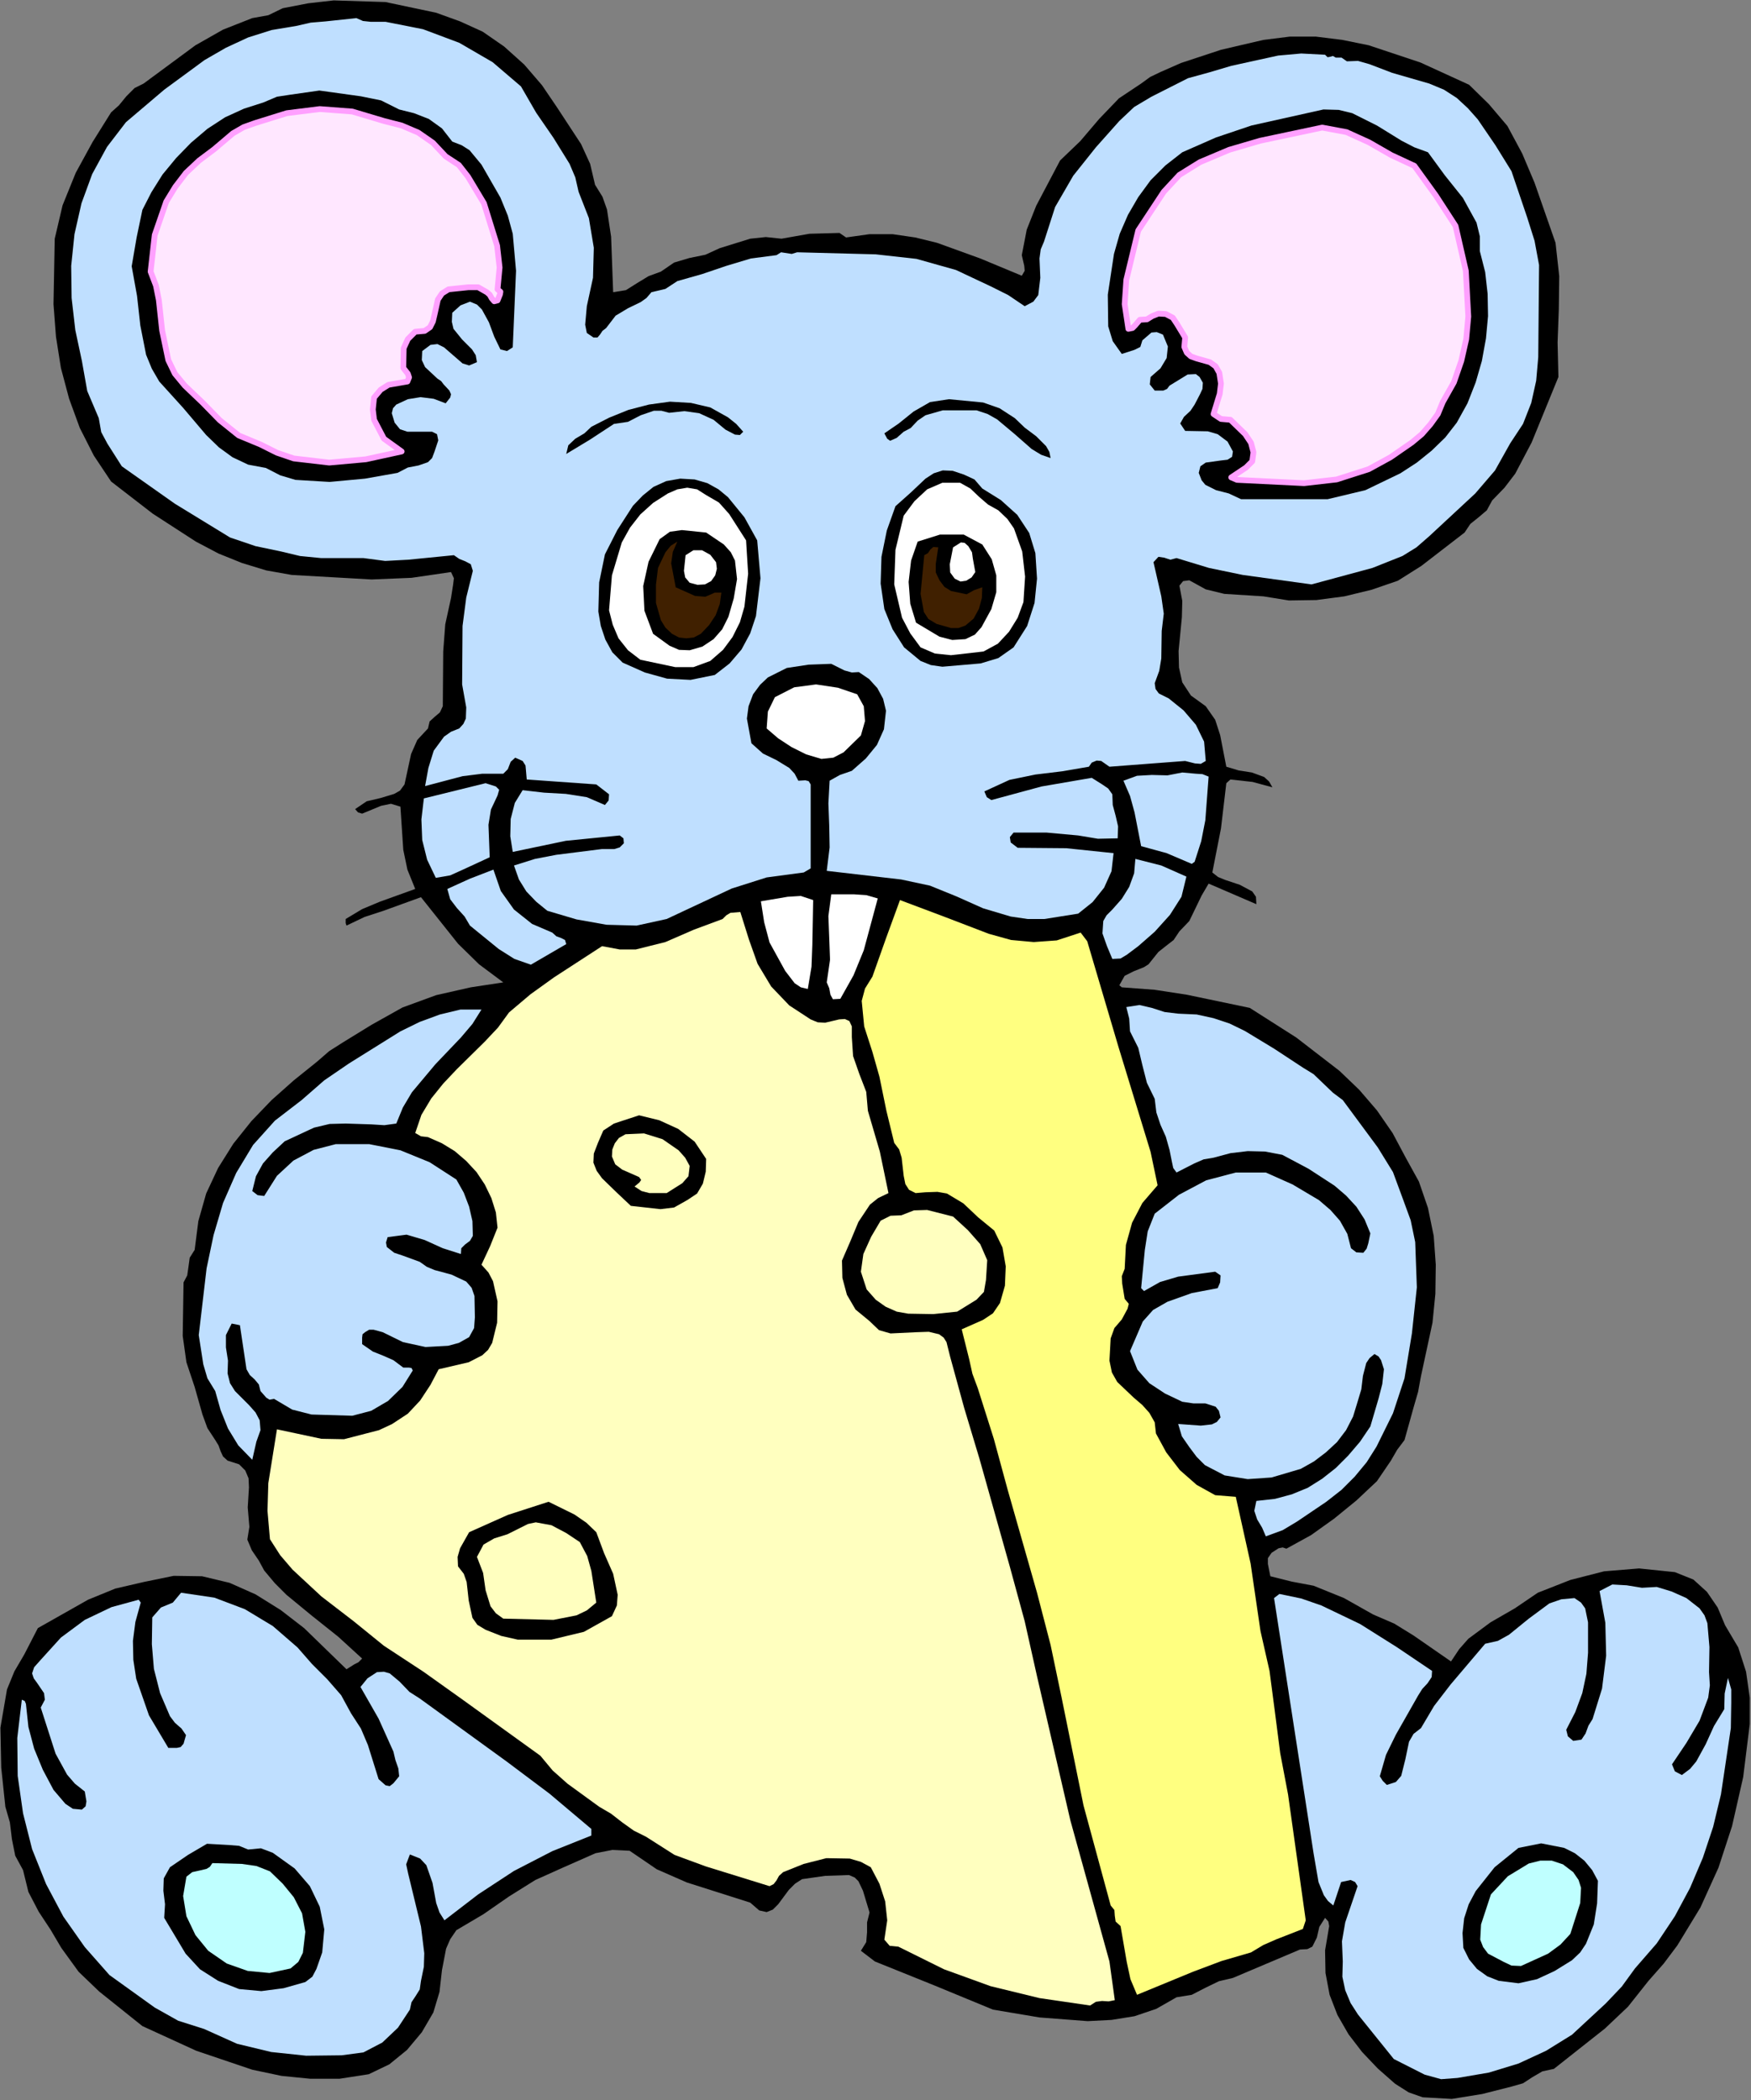 <?xml version="1.0" encoding="UTF-8" standalone="no"?>
<svg
   xmlns:dc="http://purl.org/dc/elements/1.1/"
   xmlns:cc="http://creativecommons.org/ns#"
   xmlns:rdf="http://www.w3.org/1999/02/22-rdf-syntax-ns#"
   xmlns:svg="http://www.w3.org/2000/svg"
   xmlns="http://www.w3.org/2000/svg"
   xmlns:sodipodi="http://sodipodi.sourceforge.net/DTD/sodipodi-0.dtd"
   xmlns:inkscape="http://www.inkscape.org/namespaces/inkscape"
   version="1.0"
   width="108.077mm"
   height="129.616mm"
   id="svg88"
   sodipodi:docname="ETONE020.WMF">
  <rect width="100%" height="100%" fill="#808080" stroke="none"/>
  <sodipodi:namedview
     pagecolor="#ffffff"
     bordercolor="#666666"
     borderopacity="1"
     objecttolerance="10"
     gridtolerance="10"
     guidetolerance="10"
     inkscape:pageopacity="0"
     inkscape:pageshadow="2"
     inkscape:window-width="640"
     inkscape:window-height="480"
     id="namedview90" />
  <defs
     id="defs6">
    <clipPath
       clipPathUnits="userSpaceOnUse"
       id="clipWmfPath1">
      <path
         d="M 0,0 L 408.384,0 L 408.384,489.792 L 0,489.792 z"
         id="path2" />
    </clipPath>
    <pattern
       id="WMFhbasepattern"
       patternUnits="userSpaceOnUse"
       width="6"
       height="6"
       x="0"
       y="0" />
  </defs>
  <path
     style="fill:#000000;fill-rule:evenodd;fill-opacity:1;stroke:none;"
     clip-path="url(#clipWmfPath1)"
     d="  M 112.608,7.392   L 117.6,10.848   L 122.304,15.072   L 126.432,19.872   L 129.888,24.96   L 135.552,33.6   L 137.664,38.208   L 138.816,43.104   L 140.544,45.888   L 141.6,48.864   L 142.56,55.2   L 143.04,68.16   L 146.016,67.68   L 148.608,66.048   L 151.296,64.416   L 154.176,63.36   L 157.248,61.248   L 160.8,60.192   L 164.544,59.424   L 167.904,57.888   L 175.008,55.68   L 178.656,55.296   L 182.304,55.68   L 188.832,54.528   L 195.84,54.336   L 197.376,55.392   L 202.848,54.624   L 208.224,54.624   L 213.504,55.392   L 218.592,56.64   L 228.672,60.288   L 238.368,64.32   L 239.04,63.168   L 238.944,62.016   L 238.368,59.52   L 239.52,53.568   L 241.728,48   L 247.296,37.44   L 252,32.928   L 256.416,27.744   L 261.024,22.944   L 266.208,19.488   L 268.32,17.952   L 270.72,16.8   L 275.52,14.688   L 284.832,11.616   L 294.72,9.312   L 300.864,8.544   L 307.008,8.544   L 313.152,9.312   L 319.296,10.56   L 331.392,14.592   L 342.72,19.776   L 347.328,24.288   L 351.648,29.376   L 355.104,35.808   L 357.984,42.624   L 362.88,56.64   L 363.744,64.416   L 363.648,72.096   L 363.36,79.872   L 363.552,87.936   L 357.312,103.2   L 353.472,110.496   L 350.976,113.76   L 348.096,116.736   L 346.848,119.04   L 344.928,120.672   L 343.008,122.208   L 341.664,124.224   L 331.584,132   L 326.112,135.456   L 319.968,137.568   L 313.632,139.104   L 307.104,139.968   L 300.672,140.064   L 294.72,139.104   L 285.6,138.528   L 281.28,137.472   L 277.44,135.36   L 276,135.552   L 275.136,136.608   L 275.808,140.16   L 275.712,144   L 274.944,151.872   L 275.04,155.712   L 275.808,159.168   L 277.824,162.24   L 281.28,164.736   L 283.488,167.904   L 284.64,171.456   L 286.08,178.848   L 288.96,179.712   L 292.032,180.192   L 294.912,181.248   L 296.064,182.304   L 296.832,183.648   L 292.224,182.4   L 287.04,181.824   L 286.08,182.688   L 284.832,193.248   L 282.816,203.52   L 284.16,204.576   L 285.792,205.248   L 289.248,206.4   L 292.128,207.936   L 292.992,209.184   L 293.088,210.912   L 281.952,206.112   L 280.32,208.896   L 278.88,211.872   L 277.44,214.848   L 275.136,217.248   L 273.792,219.264   L 272.064,220.608   L 270.24,222.048   L 268.704,223.968   L 267.936,224.928   L 266.88,225.6   L 264.48,226.56   L 262.368,227.616   L 261.12,229.824   L 261.696,230.304   L 269.376,230.88   L 276.864,232.032   L 291.552,235.104   L 302.4,242.016   L 312.48,249.792   L 317.088,254.208   L 321.216,259.008   L 324.864,264.288   L 327.936,270.048   L 331.008,275.616   L 333.12,281.76   L 334.464,288.288   L 334.944,295.008   L 334.848,301.824   L 334.176,308.544   L 331.488,321.024   L 330.816,324.672   L 329.76,328.32   L 327.648,335.904   L 325.92,338.208   L 324.48,340.704   L 321.216,345.504   L 316.416,350.016   L 311.232,354.24   L 305.856,358.08   L 300.096,361.248   L 299.232,360.96   L 298.272,361.152   L 296.64,362.208   L 295.776,363.456   L 295.776,364.8   L 296.352,367.68   L 301.344,368.928   L 306.432,369.888   L 313.536,372.768   L 320.352,376.608   L 325.248,378.72   L 329.76,381.504   L 338.496,387.552   L 340.416,384.672   L 342.528,382.272   L 347.712,378.432   L 353.376,375.168   L 358.752,371.52   L 366.336,368.544   L 374.208,366.528   L 382.368,365.856   L 390.72,366.72   L 395.04,368.448   L 398.208,371.328   L 400.704,374.976   L 402.432,379.104   L 405.504,384.288   L 407.328,389.952   L 408.192,396   L 408.192,402.144   L 406.656,414.528   L 404.064,425.952   L 400.896,435.648   L 396.672,444.96   L 391.296,453.792   L 388.128,458.016   L 384.576,462.048   L 379.776,468.096   L 374.4,473.184   L 362.496,482.592   L 359.808,483.168   L 357.504,484.512   L 355.296,485.952   L 352.608,486.72   L 345.792,488.448   L 338.688,489.6   L 331.872,489.216   L 328.608,488.064   L 325.44,486.048   L 321.408,482.496   L 317.76,478.656   L 314.592,474.528   L 312,470.016   L 310.176,465.312   L 309.216,460.224   L 309.12,454.944   L 310.08,449.28   L 309.888,448.224   L 309.12,447.36   L 307.776,449.472   L 307.2,451.968   L 306.144,454.08   L 304.992,454.656   L 303.264,454.752   L 287.616,461.376   L 284.352,462.144   L 281.184,463.68   L 278.016,465.312   L 274.464,465.888   L 269.76,468.576   L 264.672,470.304   L 259.296,471.168   L 253.728,471.456   L 242.496,470.592   L 231.648,468.768   L 217.92,463.104   L 204.096,457.536   L 200.832,455.04   L 202.08,453.024   L 202.272,450.72   L 202.272,448.416   L 202.848,446.112   L 201.312,441.024   L 200.256,438.816   L 199.392,437.952   L 198.048,437.376   L 192.48,437.568   L 187.104,438.336   L 185.472,439.392   L 184.032,440.832   L 181.536,444.192   L 180.288,445.44   L 178.848,446.016   L 177.12,445.632   L 175.008,443.808   L 160.224,439.104   L 153.216,436.032   L 146.88,431.712   L 142.848,431.52   L 138.912,432.288   L 131.52,435.552   L 124.896,438.528   L 118.752,442.368   L 112.8,446.496   L 106.464,450.24   L 105.024,452.352   L 104.064,454.56   L 103.104,459.552   L 102.528,464.64   L 101.088,469.44   L 98.4,474.048   L 94.944,478.176   L 90.816,481.536   L 86.016,483.84   L 79.2,484.896   L 72.384,484.896   L 65.664,484.224   L 58.848,482.784   L 45.792,478.368   L 33.216,472.608   L 23.136,464.544   L 18.336,459.936   L 14.304,454.368   L 11.808,450.144   L 9.024,445.92   L 6.624,441.312   L 5.376,436.224   L 3.552,432.864   L 2.784,429.024   L 2.304,425.088   L 1.248,421.44   L 0.288,412.32   L 0.096,403.008   L 1.632,394.08   L 3.36,389.856   L 5.664,385.92   L 8.832,379.776   L 20.544,373.152   L 26.88,370.56   L 33.504,369.024   L 40.512,367.584   L 47.136,367.68   L 53.568,369.216   L 59.616,371.904   L 65.472,375.552   L 70.944,379.776   L 80.832,389.376   L 82.656,388.224   L 83.616,387.744   L 84.48,386.88   L 78.912,381.792   L 72.768,376.896   L 66.816,372   L 64.128,369.312   L 61.632,366.336   L 60.384,364.032   L 58.752,361.632   L 57.696,359.136   L 58.176,356.16   L 57.792,351.648   L 58.08,346.944   L 57.984,344.832   L 57.216,343.008   L 55.776,341.568   L 53.088,340.704   L 52.032,339.744   L 51.456,338.496   L 50.976,337.152   L 50.208,335.904   L 48.384,333.12   L 47.232,329.952   L 45.408,323.52   L 43.488,317.76   L 42.624,311.616   L 42.816,299.136   L 43.68,297.504   L 43.968,295.488   L 44.256,293.376   L 45.408,291.552   L 46.272,284.832   L 48.096,278.4   L 50.88,272.448   L 54.432,266.784   L 58.656,261.504   L 63.36,256.608   L 68.544,252   L 73.92,247.68   L 76.8,245.184   L 79.968,243.168   L 86.688,239.04   L 93.888,235.008   L 101.76,232.128   L 109.824,230.304   L 117.408,229.152   L 111.744,224.928   L 106.848,220.128   L 98.208,209.28   L 89.472,212.448   L 85.056,213.888   L 80.832,215.904   L 80.64,215.328   L 80.64,214.368   L 84.48,212.064   L 88.608,210.336   L 96.864,207.36   L 95.04,202.848   L 94.08,198.24   L 93.408,188.16   L 91.2,187.488   L 88.896,187.968   L 84.48,189.792   L 83.52,189.504   L 82.848,188.736   L 85.536,186.912   L 88.8,186.144   L 91.968,185.184   L 93.312,184.416   L 94.368,182.976   L 95.904,175.872   L 97.344,172.608   L 99.84,169.92   L 100.224,168.288   L 101.376,167.232   L 102.624,166.176   L 103.296,164.736   L 103.392,151.968   L 103.872,145.632   L 105.216,139.488   L 105.696,136.416   L 105.888,134.88   L 105.216,133.44   L 96,134.784   L 86.688,135.168   L 68.064,134.112   L 62.112,133.056   L 56.448,131.328   L 50.976,129.12   L 45.696,126.336   L 35.616,119.808   L 25.92,112.32   L 21.888,106.272   L 18.624,99.84   L 16.128,93.024   L 14.208,85.824   L 13.056,78.528   L 12.48,70.944   L 12.768,55.68   L 14.592,47.904   L 17.664,40.32   L 21.6,33.12   L 25.92,26.208   L 27.744,24.576   L 29.472,22.464   L 31.392,20.544   L 33.504,19.488   L 45.6,10.56   L 52.032,6.912   L 58.848,4.224   L 62.592,3.552   L 65.952,1.92   L 71.904,0.768   L 77.856,0.096   L 89.952,0.48   L 101.76,2.976   L 107.328,4.992   L 112.608,7.392  z "
     id="path8" />
  <path
     style="fill:#bfdfff;fill-rule:evenodd;fill-opacity:1;stroke:none;"
     clip-path="url(#clipWmfPath1)"
     d="  M 89.952,5.088   L 98.688,6.816   L 107.136,9.984   L 114.912,14.496   L 121.536,20.16   L 125.088,26.304   L 129.12,32.16   L 132.864,38.208   L 134.208,41.376   L 134.976,44.736   L 137.376,50.88   L 138.528,57.792   L 138.336,64.8   L 136.896,71.424   L 136.512,75.744   L 136.896,77.664   L 138.432,78.72   L 139.392,78.72   L 139.968,78.048   L 140.544,77.184   L 141.408,76.512   L 143.616,73.632   L 146.496,71.904   L 149.472,70.464   L 150.816,69.504   L 151.968,68.16   L 155.232,67.392   L 158.016,65.568   L 163.776,63.936   L 169.44,62.016   L 175.2,60.288   L 181.152,59.52   L 182.208,58.848   L 183.456,59.04   L 184.704,59.232   L 185.952,58.848   L 204.288,59.328   L 213.792,60.384   L 223.008,62.976   L 231.168,66.816   L 235.2,68.832   L 239.04,71.424   L 241.056,70.368   L 242.208,68.832   L 242.688,64.8   L 242.496,60.288   L 242.784,58.176   L 243.552,56.352   L 246.144,48.288   L 250.368,40.992   L 255.648,34.368   L 261.12,28.224   L 264.576,24.96   L 268.608,22.56   L 277.152,18.24   L 282.048,16.896   L 287.232,15.36   L 298.176,12.96   L 303.552,12.48   L 309.12,12.768   L 309.696,13.344   L 310.272,13.248   L 310.944,13.056   L 311.616,13.44   L 312.96,13.44   L 314.208,14.304   L 316.8,14.208   L 319.488,14.976   L 324.768,16.992   L 333.408,19.488   L 336.864,20.928   L 339.84,22.848   L 342.432,25.248   L 344.736,27.84   L 348.864,33.888   L 352.608,39.936   L 356.256,50.688   L 357.984,56.16   L 359.04,61.824   L 358.848,83.328   L 358.368,88.8   L 357.216,93.984   L 355.296,98.88   L 352.32,103.392   L 348.768,109.728   L 344.16,115.104   L 333.408,125.088   L 330.432,127.68   L 327.168,129.696   L 320.16,132.48   L 305.952,136.32   L 289.92,134.112   L 282.048,132.48   L 274.464,130.176   L 273.024,130.56   L 271.584,130.08   L 270.24,129.888   L 269.088,131.136   L 270.912,139.104   L 271.488,143.136   L 271.008,147.168   L 270.912,153.6   L 270.432,156.48   L 269.376,159.36   L 269.568,160.704   L 270.336,161.76   L 272.64,162.912   L 276.096,165.696   L 278.976,169.056   L 280.896,172.992   L 281.28,177.504   L 280.128,178.176   L 278.784,178.08   L 276.48,177.504   L 258.816,178.848   L 256.896,177.504   L 255.84,177.408   L 254.688,177.888   L 254.016,178.848   L 247.872,179.904   L 241.536,180.672   L 235.488,181.92   L 229.632,184.608   L 230.208,185.952   L 231.264,186.624   L 242.976,183.456   L 254.688,181.44   L 257.28,183.072   L 258.528,183.936   L 259.488,185.28   L 259.584,187.776   L 260.256,190.272   L 260.832,192.768   L 260.736,195.552   L 256.128,195.648   L 251.52,194.88   L 244.128,194.208   L 236.448,194.208   L 235.584,195.264   L 235.776,196.512   L 237.408,197.76   L 248.736,197.856   L 259.776,199.008   L 259.296,203.232   L 257.568,207.072   L 254.88,210.432   L 251.52,213.12   L 243.648,214.368   L 239.712,214.368   L 235.776,213.792   L 229.344,211.872   L 223.104,209.088   L 216.96,206.592   L 210.24,205.152   L 192.864,203.136   L 193.536,197.664   L 193.44,192.48   L 193.248,187.392   L 193.536,182.112   L 195.936,180.768   L 198.72,179.808   L 201.984,176.928   L 204.576,173.76   L 206.208,170.112   L 206.688,165.792   L 206.016,163.008   L 204.672,160.512   L 202.752,158.4   L 200.352,156.768   L 198.72,156.864   L 196.992,156.384   L 193.92,154.848   L 188.64,155.04   L 183.552,155.808   L 179.136,158.016   L 177.312,159.744   L 175.68,161.952   L 174.624,164.736   L 174.24,167.616   L 175.296,173.376   L 177.984,175.776   L 181.152,177.312   L 184.128,179.136   L 185.376,180.48   L 186.24,182.112   L 187.872,182.016   L 188.64,182.208   L 189.12,182.976   L 189.12,202.56   L 187.488,203.52   L 178.848,204.672   L 170.688,207.264   L 155.52,214.368   L 148.512,215.904   L 141.504,215.712   L 134.496,214.464   L 127.68,212.448   L 125.088,210.336   L 122.784,207.936   L 121.056,205.152   L 119.904,201.888   L 124.8,200.352   L 129.792,199.392   L 140.448,198.048   L 143.328,198.048   L 144.576,197.664   L 145.536,196.704   L 145.44,195.552   L 144.576,194.88   L 132,196.128   L 119.616,198.72   L 119.04,195.072   L 119.136,191.04   L 120.096,187.296   L 121.92,184.32   L 126.912,184.896   L 132,185.184   L 136.896,185.952   L 141.12,187.776   L 141.984,186.72   L 142.08,185.28   L 139.104,182.976   L 122.88,181.824   L 122.688,179.616   L 122.592,178.56   L 121.92,177.504   L 120.192,176.736   L 119.136,177.696   L 118.464,179.424   L 117.408,180.48   L 112.512,180.48   L 107.904,181.056   L 99.168,183.36   L 99.936,179.136   L 101.184,175.104   L 103.584,171.84   L 105.216,170.688   L 107.136,169.92   L 108.096,168.864   L 108.672,167.616   L 108.768,165.024   L 107.808,159.648   L 107.904,146.016   L 108.768,139.392   L 110.304,133.152   L 109.824,131.616   L 108.576,130.944   L 107.136,130.368   L 105.888,129.504   L 95.232,130.56   L 89.856,130.848   L 84.768,130.176   L 74.88,130.176   L 69.984,129.696   L 65.568,128.64   L 59.616,127.392   L 53.664,125.376   L 40.8,117.504   L 28.416,108.768   L 25.056,103.488   L 23.616,100.8   L 23.04,97.536   L 20.352,91.2   L 19.104,84.192   L 17.568,76.992   L 16.704,69.504   L 16.608,62.016   L 17.376,54.624   L 19.008,47.424   L 21.504,40.608   L 24.96,34.272   L 29.376,28.512   L 38.304,20.928   L 47.712,14.016   L 52.704,11.136   L 57.888,8.736   L 63.36,7.008   L 69.12,6.048   L 72.48,5.28   L 75.936,4.992   L 83.136,4.224   L 84.672,4.896   L 86.496,5.088   L 89.952,5.088  z "
     id="path10" />
  <path
     style="fill:#000000;fill-rule:evenodd;fill-opacity:1;stroke:none;"
     clip-path="url(#clipWmfPath1)"
     d="  M 93.12,25.536   L 96.576,26.4   L 100.032,27.744   L 103.104,29.952   L 105.504,33.024   L 107.712,33.888   L 109.536,35.04   L 112.32,38.4   L 116.736,46.08   L 118.464,50.304   L 119.616,54.528   L 120.384,63.168   L 119.616,81.024   L 118.272,81.888   L 116.736,81.504   L 115.296,78.528   L 114.048,75.168   L 112.416,72.192   L 111.264,71.04   L 109.632,70.368   L 107.424,71.232   L 105.504,72.96   L 105.408,75.072   L 105.792,76.704   L 107.808,79.2   L 110.112,81.504   L 110.976,82.848   L 111.264,84.48   L 109.44,85.248   L 107.904,84.768   L 105.024,82.272   L 103.584,81.024   L 102.048,80.256   L 100.416,80.448   L 98.496,81.888   L 98.4,84   L 99.168,85.632   L 102.048,88.32   L 102.912,88.896   L 103.488,89.664   L 104.832,91.104   L 105.216,91.968   L 105.024,92.736   L 103.968,94.08   L 101.184,93.024   L 98.112,92.64   L 95.136,93.12   L 92.448,94.368   L 91.68,95.232   L 91.392,96.384   L 92.064,98.592   L 93.312,100.128   L 95.04,100.704   L 99.072,100.704   L 100.8,100.704   L 101.952,101.28   L 102.24,102.72   L 101.376,105.312   L 100.8,106.848   L 99.84,107.808   L 97.632,108.576   L 95.136,109.056   L 92.736,110.304   L 85.152,111.648   L 76.896,112.416   L 68.928,111.936   L 65.376,110.88   L 62.016,109.152   L 57.888,108.384   L 54.24,106.656   L 51.072,104.352   L 48.096,101.472   L 42.72,95.136   L 37.152,88.992   L 35.424,86.016   L 34.08,82.752   L 32.736,75.936   L 31.968,69.024   L 30.72,62.112   L 31.872,55.392   L 33.216,48.96   L 35.328,44.832   L 37.92,40.704   L 41.088,36.864   L 44.544,33.312   L 48.384,30.048   L 52.512,27.36   L 56.928,25.344   L 61.44,23.904   L 64.608,22.56   L 67.776,22.08   L 74.496,21.12   L 84.192,22.464   L 88.896,23.424   L 93.12,25.536  z "
     id="path12" />
  <path
     style="fill:#ffe7ff;fill-rule:evenodd;fill-opacity:1;stroke:#ffa0ff;stroke-width:1.344px;stroke-linecap:round;stroke-linejoin:round;stroke-miterlimit:4;stroke-dasharray:none;stroke-opacity:1;"
     clip-path="url(#clipWmfPath1)"
     d="  M 103.968,36.48   L 107.04,38.496   L 109.152,41.184   L 112.896,47.424   L 115.968,57.312   L 116.544,62.4   L 116.064,67.488   L 116.736,68.064   L 116.64,68.64   L 116.064,70.08   L 115.296,70.272   L 114.72,69.6   L 114.24,68.736   L 113.568,68.16   L 111.552,67.008   L 109.248,67.008   L 104.64,67.488   L 103.104,68.448   L 102.144,69.888   L 101.376,73.344   L 100.992,74.976   L 100.32,76.32   L 99.072,77.184   L 96.864,77.376   L 95.136,79.104   L 94.176,81.216   L 94.08,85.824   L 95.136,87.168   L 95.424,88.032   L 95.04,88.992   L 90.624,89.76   L 88.8,90.912   L 87.264,92.736   L 86.976,95.52   L 87.264,97.92   L 89.568,102.336   L 93.696,105.312   L 85.344,107.136   L 76.8,107.904   L 68.544,106.944   L 64.608,105.6   L 60.768,103.68   L 55.68,101.568   L 51.264,98.016   L 47.232,93.888   L 43.104,89.952   L 40.8,87.168   L 39.264,84   L 37.824,77.088   L 37.056,69.984   L 36.384,66.624   L 35.136,63.36   L 36.096,54.816   L 38.784,47.04   L 40.896,43.584   L 43.392,40.32   L 46.464,37.44   L 49.92,34.848   L 54.336,31.104   L 56.832,29.664   L 59.52,28.704   L 66.912,26.4   L 74.592,25.44   L 82.176,26.016   L 89.568,28.224   L 93.696,29.28   L 97.536,30.912   L 100.992,33.312   L 103.968,36.48  z "
     id="path14" />
  <path
     style="fill:#000000;fill-rule:evenodd;fill-opacity:1;stroke:none;"
     clip-path="url(#clipWmfPath1)"
     d="  M 333.12,35.52   L 337.056,40.896   L 341.28,46.176   L 344.448,51.936   L 345.216,55.104   L 345.216,58.56   L 346.464,63.456   L 347.04,68.544   L 347.136,73.728   L 346.656,78.912   L 345.696,84.192   L 344.256,89.184   L 342.336,94.08   L 339.84,98.592   L 337.152,102.048   L 333.984,105.12   L 330.528,107.904   L 326.688,110.4   L 318.528,114.336   L 309.696,116.448   L 289.536,116.448   L 286.656,115.104   L 283.68,114.336   L 281.184,113.088   L 280.32,112.032   L 279.648,110.304   L 280.032,108.768   L 281.28,107.904   L 284.736,107.424   L 286.368,107.232   L 287.424,106.56   L 287.616,105.312   L 286.368,103.008   L 284.064,101.28   L 281.76,100.608   L 276.48,100.512   L 275.328,98.784   L 276.192,97.248   L 277.728,95.808   L 278.688,94.368   L 279.936,91.968   L 280.512,90.72   L 280.608,89.28   L 279.84,87.936   L 278.976,87.264   L 277.056,87.36   L 272.832,89.952   L 272.256,90.72   L 271.392,91.104   L 269.376,91.104   L 268.224,89.664   L 268.416,87.936   L 270.72,85.92   L 272.16,83.52   L 272.448,80.832   L 271.296,78.048   L 269.856,77.472   L 268.608,77.568   L 266.496,79.392   L 266.016,80.928   L 264.672,81.6   L 261.696,82.56   L 259.584,79.584   L 258.528,76.128   L 258.432,68.736   L 259.872,59.232   L 261.216,54.528   L 263.136,50.112   L 265.536,45.984   L 268.416,42.048   L 271.872,38.592   L 275.808,35.52   L 283.68,32.064   L 291.936,29.28   L 308.736,25.536   L 312.288,25.632   L 315.456,26.4   L 321.216,29.28   L 326.976,32.832   L 329.952,34.368   L 333.12,35.52  z "
     id="path16" />
  <path
     style="fill:#ffe7ff;fill-rule:evenodd;fill-opacity:1;stroke:#ffa0ff;stroke-width:1.344px;stroke-linecap:round;stroke-linejoin:round;stroke-miterlimit:4;stroke-dasharray:none;stroke-opacity:1;"
     clip-path="url(#clipWmfPath1)"
     d="  M 329.952,38.688   L 334.944,45.6   L 339.552,52.704   L 341.952,63.168   L 342.528,73.824   L 342.048,79.104   L 340.896,84.192   L 339.168,89.184   L 336.576,93.792   L 335.424,96.576   L 333.696,98.976   L 331.68,101.28   L 329.376,103.2   L 324.384,106.656   L 319.296,109.44   L 311.808,111.84   L 304.224,112.704   L 288.576,111.936   L 287.232,111.36   L 290.688,109.056   L 292.128,107.616   L 292.416,105.504   L 291.84,103.296   L 290.496,101.28   L 287.04,97.92   L 284.832,97.728   L 283.104,96.576   L 284.544,91.872   L 284.832,89.472   L 284.448,86.976   L 283.584,85.44   L 282.24,84.48   L 279.168,83.616   L 277.824,83.136   L 276.864,82.272   L 276.288,80.928   L 276.48,78.72   L 274.56,75.552   L 273.6,74.112   L 271.968,73.248   L 270.24,73.152   L 268.8,73.728   L 267.552,74.496   L 265.92,74.592   L 264.768,75.936   L 264.192,76.512   L 263.232,76.704   L 262.368,70.944   L 262.752,65.28   L 265.536,53.76   L 271.488,44.736   L 275.136,40.8   L 279.936,37.824   L 286.752,34.944   L 293.952,32.832   L 308.448,29.76   L 314.112,30.816   L 319.392,33.216   L 324.576,36.192   L 329.952,38.688  z "
     id="path18" />
  <path
     style="fill:#000000;fill-rule:evenodd;fill-opacity:1;stroke:none;"
     clip-path="url(#clipWmfPath1)"
     d="  M 236.736,97.536   L 239.04,99.744   L 241.728,101.76   L 244.032,104.064   L 244.8,105.408   L 245.088,106.848   L 242.88,106.08   L 240.672,104.736   L 236.736,101.28   L 232.608,97.824   L 230.4,96.576   L 227.808,95.712   L 219.936,95.712   L 215.904,96.864   L 214.08,98.112   L 212.448,99.84   L 210.816,100.704   L 209.184,102.144   L 207.648,102.816   L 206.976,102.336   L 206.304,101.088   L 209.664,98.784   L 213.12,96   L 216.96,93.792   L 221.376,93.12   L 229.344,93.888   L 233.184,95.232   L 236.736,97.536  z "
     id="path20" />
  <path
     style="fill:#000000;fill-rule:evenodd;fill-opacity:1;stroke:none;"
     clip-path="url(#clipWmfPath1)"
     d="  M 173.376,100.704   L 172.608,101.472   L 171.456,101.376   L 169.248,100.224   L 166.464,97.92   L 163.104,96.384   L 159.648,95.904   L 156.096,96.288   L 154.272,95.808   L 152.544,95.808   L 149.472,96.864   L 146.496,98.4   L 143.232,98.88   L 137.664,102.528   L 132.096,105.888   L 132.576,103.872   L 134.208,102.336   L 136.32,101.088   L 137.952,99.552   L 142.08,97.44   L 146.592,95.616   L 151.392,94.368   L 156.288,93.696   L 161.184,93.984   L 165.696,95.04   L 169.824,97.344   L 171.744,98.88   L 173.376,100.704  z "
     id="path22" />
  <path
     style="fill:#000000;fill-rule:evenodd;fill-opacity:1;stroke:none;"
     clip-path="url(#clipWmfPath1)"
     d="  M 229.152,113.952   L 233.472,116.64   L 237.312,120.096   L 240.096,124.32   L 241.536,129.024   L 241.92,134.976   L 241.344,140.64   L 239.616,146.016   L 236.448,151.008   L 232.896,153.504   L 228.768,154.752   L 219.84,155.52   L 217.152,155.136   L 214.752,154.176   L 210.912,151.008   L 208.224,146.784   L 206.304,142.08   L 205.44,136.128   L 205.632,129.888   L 206.88,123.744   L 208.896,118.08   L 212.448,114.912   L 215.904,111.648   L 217.824,110.4   L 219.936,109.728   L 222.24,109.824   L 224.832,110.688   L 227.328,111.84   L 229.152,113.952  z "
     id="path24" />
  <path
     style="fill:#000000;fill-rule:evenodd;fill-opacity:1;stroke:none;"
     clip-path="url(#clipWmfPath1)"
     d="  M 176.64,126.048   L 177.408,134.88   L 176.352,143.712   L 175.008,147.744   L 172.992,151.488   L 170.208,154.752   L 166.752,157.44   L 161.088,158.592   L 155.616,158.304   L 150.432,156.864   L 145.248,154.56   L 142.848,152.16   L 141.216,149.184   L 140.16,146.016   L 139.584,142.656   L 139.776,135.84   L 141.12,129.312   L 144,123.648   L 147.648,117.984   L 149.952,115.584   L 152.448,113.568   L 155.424,112.224   L 158.688,111.648   L 162.048,111.84   L 165.024,112.704   L 167.616,114.144   L 169.824,115.968   L 173.664,120.672   L 176.64,126.048  z "
     id="path26" />
  <path
     style="fill:#ffffff;fill-rule:evenodd;fill-opacity:1;stroke:none;"
     clip-path="url(#clipWmfPath1)"
     d="  M 232.896,119.04   L 235.008,121.056   L 236.544,123.264   L 238.464,128.64   L 239.136,134.496   L 238.752,140.448   L 237.408,144.096   L 235.392,147.36   L 232.8,150.144   L 229.44,151.968   L 221.856,152.832   L 218.112,152.448   L 214.752,151.008   L 212.352,147.744   L 210.432,144.096   L 208.608,136.32   L 208.896,128.256   L 210.816,120.288   L 213.312,116.928   L 216.288,114.144   L 219.84,112.608   L 223.968,112.608   L 226.368,113.952   L 228.384,115.872   L 230.496,117.696   L 232.896,119.04  z "
     id="path28" />
  <path
     style="fill:#ffffff;fill-rule:evenodd;fill-opacity:1;stroke:none;"
     clip-path="url(#clipWmfPath1)"
     d="  M 164.736,115.488   L 167.712,117.216   L 170.112,119.904   L 174.048,126.048   L 174.528,133.824   L 173.664,141.504   L 172.608,145.152   L 170.88,148.608   L 168.672,151.584   L 165.696,154.176   L 161.76,155.616   L 157.536,155.616   L 149.376,153.888   L 146.496,151.68   L 144.288,148.896   L 142.944,145.728   L 142.08,142.368   L 142.752,134.208   L 145.056,126.528   L 146.976,123.072   L 149.376,120   L 152.352,117.312   L 155.808,115.104   L 158.016,114.144   L 160.32,113.76   L 162.624,114.144   L 164.736,115.488  z "
     id="path30" />
  <path
     style="fill:#000000;fill-rule:evenodd;fill-opacity:1;stroke:none;"
     clip-path="url(#clipWmfPath1)"
     d="  M 168.864,127.008   L 170.496,128.832   L 171.456,130.752   L 171.936,135.072   L 171.168,139.584   L 169.92,143.904   L 168.48,146.784   L 166.464,149.088   L 163.872,150.816   L 160.896,151.68   L 158.4,151.584   L 156.192,150.624   L 152.352,147.84   L 150.336,142.464   L 150.048,136.704   L 151.296,131.04   L 153.888,125.76   L 156.288,124.032   L 159.072,123.648   L 164.736,124.224   L 168.864,127.008  z "
     id="path32" />
  <path
     style="fill:#000000;fill-rule:evenodd;fill-opacity:1;stroke:none;"
     clip-path="url(#clipWmfPath1)"
     d="  M 229.152,127.008   L 231.36,130.464   L 232.416,134.208   L 232.416,138.144   L 231.264,142.08   L 228.96,146.304   L 227.424,148.032   L 225.216,149.088   L 222.144,149.28   L 219.168,148.512   L 213.696,145.248   L 212.352,140.832   L 211.968,135.744   L 212.544,130.752   L 214.08,126.336   L 219.264,124.704   L 224.832,124.704   L 229.152,127.008  z "
     id="path34" />
  <path
     style="fill:#402000;fill-rule:evenodd;fill-opacity:1;stroke:none;"
     clip-path="url(#clipWmfPath1)"
     d="  M 158.016,126.336   L 156.96,128.736   L 156.576,131.424   L 157.632,136.992   L 162.144,139.008   L 164.544,139.2   L 166.752,138.24   L 168.288,138.24   L 167.904,140.928   L 166.944,143.52   L 165.408,145.824   L 163.488,147.84   L 161.856,148.704   L 160.128,148.896   L 158.4,148.704   L 156.768,147.84   L 155.232,146.4   L 154.176,144.672   L 153.024,140.64   L 153.024,136.416   L 153.504,132.48   L 155.232,128.832   L 156.48,127.296   L 158.016,126.336  z "
     id="path36" />
  <path
     style="fill:#ffffff;fill-rule:evenodd;fill-opacity:1;stroke:none;"
     clip-path="url(#clipWmfPath1)"
     d="  M 227.52,133.44   L 226.656,134.688   L 225.408,135.456   L 224.064,135.648   L 222.72,134.976   L 221.664,133.536   L 221.568,131.616   L 222.336,127.68   L 224.16,126.528   L 225.024,126.624   L 225.888,127.392   L 226.752,128.832   L 226.944,130.272   L 227.52,133.44  z "
     id="path38" />
  <path
     style="fill:#402000;fill-rule:evenodd;fill-opacity:1;stroke:none;"
     clip-path="url(#clipWmfPath1)"
     d="  M 218.88,127.68   L 218.304,131.52   L 218.304,133.536   L 219.168,135.36   L 220.32,136.896   L 221.856,137.856   L 225.504,138.624   L 227.232,137.664   L 229.152,136.992   L 229.056,139.488   L 228.384,141.984   L 227.136,144.288   L 225.216,145.92   L 223.584,146.496   L 221.856,146.496   L 218.496,145.536   L 216.576,144.384   L 215.52,142.752   L 214.752,138.528   L 215.616,129.504   L 216.48,129.024   L 217.056,128.16   L 217.728,127.584   L 218.88,127.68  z "
     id="path40" />
  <path
     style="fill:#ffffff;fill-rule:evenodd;fill-opacity:1;stroke:none;"
     clip-path="url(#clipWmfPath1)"
     d="  M 167.04,131.136   L 167.232,132.672   L 166.848,134.208   L 165.888,135.552   L 164.448,136.32   L 162.72,136.416   L 160.896,135.936   L 159.84,134.688   L 159.552,133.152   L 159.936,129.504   L 161.76,128.352   L 163.776,128.352   L 165.696,129.408   L 167.04,131.136  z "
     id="path42" />
  <path
     style="fill:#ffffff;fill-rule:evenodd;fill-opacity:1;stroke:none;"
     clip-path="url(#clipWmfPath1)"
     d="  M 201.504,164.736   L 201.792,168.192   L 200.832,171.552   L 196.8,175.488   L 194.4,176.736   L 191.616,177.024   L 188.064,175.968   L 184.608,174.24   L 181.536,172.224   L 178.848,169.92   L 179.136,165.984   L 180.768,162.624   L 185.28,160.32   L 190.368,159.648   L 195.456,160.416   L 199.968,161.952   L 201.504,164.736  z "
     id="path44" />
  <path
     style="fill:#bfdfff;fill-rule:evenodd;fill-opacity:1;stroke:none;"
     clip-path="url(#clipWmfPath1)"
     d="  M 281.952,181.152   L 281.184,191.328   L 280.224,196.224   L 278.688,201.024   L 278.016,201.504   L 272.16,199.008   L 266.208,197.376   L 264.672,189.504   L 263.616,185.664   L 262.08,182.112   L 265.248,180.96   L 268.704,180.768   L 272.352,180.864   L 275.808,180.192   L 278.976,180.48   L 280.512,180.576   L 281.952,181.152  z "
     id="path46" />
  <path
     style="fill:#bfdfff;fill-rule:evenodd;fill-opacity:1;stroke:none;"
     clip-path="url(#clipWmfPath1)"
     d="  M 116.064,185.568   L 114.528,188.832   L 113.952,192.384   L 114.24,199.968   L 108,202.848   L 105.024,204.192   L 101.664,204.768   L 99.648,200.544   L 98.496,195.936   L 98.304,191.136   L 98.88,186.24   L 113.28,182.688   L 115.68,183.456   L 116.448,184.224   L 116.064,185.568  z "
     id="path48" />
  <path
     style="fill:#bfdfff;fill-rule:evenodd;fill-opacity:1;stroke:none;"
     clip-path="url(#clipWmfPath1)"
     d="  M 276.768,204.48   L 275.616,209.184   L 272.928,213.408   L 269.376,217.344   L 265.536,220.704   L 262.848,222.72   L 261.408,223.584   L 259.488,223.68   L 258.24,220.704   L 257.184,217.728   L 257.376,214.848   L 258.144,213.504   L 259.488,212.16   L 261.696,209.664   L 263.424,206.88   L 264.576,203.712   L 264.864,200.352   L 270.912,201.888   L 276.768,204.48  z "
     id="path50" />
  <path
     style="fill:#bfdfff;fill-rule:evenodd;fill-opacity:1;stroke:none;"
     clip-path="url(#clipWmfPath1)"
     d="  M 115.104,202.848   L 116.832,207.84   L 119.904,212.16   L 124.128,215.52   L 128.832,217.536   L 129.792,218.4   L 130.848,218.784   L 131.808,219.264   L 132.096,220.224   L 123.84,225.024   L 120,223.68   L 116.352,221.376   L 109.632,215.904   L 108.384,213.792   L 106.56,211.776   L 105.024,209.76   L 104.352,207.36   L 109.632,204.96   L 115.104,202.848  z "
     id="path52" />
  <path
     style="fill:#ffffff;fill-rule:evenodd;fill-opacity:1;stroke:none;"
     clip-path="url(#clipWmfPath1)"
     d="  M 204.768,209.568   L 201.504,221.664   L 199.104,227.52   L 196.032,232.992   L 194.304,233.088   L 193.728,232.032   L 193.44,230.496   L 192.864,229.152   L 193.632,223.872   L 193.44,218.688   L 193.248,213.696   L 193.92,208.608   L 199.2,208.608   L 202.08,208.8   L 204.768,209.568  z "
     id="path54" />
  <path
     style="fill:#ffffff;fill-rule:evenodd;fill-opacity:1;stroke:none;"
     clip-path="url(#clipWmfPath1)"
     d="  M 189.696,209.952   L 189.504,220.416   L 189.312,225.504   L 188.448,230.688   L 186.816,230.304   L 185.376,229.344   L 183.168,226.464   L 179.52,219.84   L 178.272,215.136   L 177.504,210.24   L 183.744,209.184   L 186.816,208.992   L 189.696,209.952  z "
     id="path56" />
  <path
     style="fill:#ffff80;fill-rule:evenodd;fill-opacity:1;stroke:none;"
     clip-path="url(#clipWmfPath1)"
     d="  M 252.096,217.536   L 253.632,219.552   L 260.928,244.224   L 268.416,268.704   L 270.048,276.48   L 266.496,280.608   L 264.096,285.216   L 262.656,290.4   L 262.368,295.968   L 261.696,297.696   L 261.792,299.424   L 262.368,302.976   L 263.328,304.128   L 263.04,305.28   L 261.696,307.776   L 259.968,309.792   L 259.104,312.192   L 258.816,317.376   L 259.392,320.16   L 260.64,322.368   L 264.48,326.016   L 266.496,327.744   L 268.128,329.568   L 269.376,331.776   L 269.664,334.368   L 272.064,338.784   L 275.232,342.912   L 279.168,346.368   L 283.488,348.768   L 288.288,349.152   L 291.744,364.704   L 294.048,380.448   L 296.16,389.76   L 297.408,399.264   L 298.656,408.96   L 300.48,418.56   L 304.608,447.936   L 303.936,449.952   L 297.792,452.352   L 294.72,453.696   L 291.84,455.424   L 284.928,457.44   L 278.304,459.936   L 265.248,465.312   L 263.712,461.664   L 262.848,457.632   L 261.408,449.28   L 260.256,448.224   L 260.064,446.88   L 259.968,445.536   L 259.104,444.48   L 252.768,421.152   L 247.68,396.096   L 245.088,383.712   L 241.92,371.52   L 235.104,347.616   L 231.84,335.616   L 228.096,323.808   L 226.848,320.448   L 226.08,316.992   L 224.352,310.08   L 229.344,307.872   L 231.648,306.336   L 233.28,303.936   L 234.432,299.904   L 234.624,295.392   L 233.856,290.976   L 231.936,287.04   L 228.192,283.968   L 224.736,280.704   L 220.896,278.4   L 218.688,278.016   L 215.904,278.112   L 213.6,278.304   L 212.064,277.536   L 211.2,276.192   L 210.816,274.272   L 210.336,270.048   L 209.76,268.128   L 208.608,266.592   L 206.784,259.104   L 205.152,251.136   L 203.52,245.376   L 201.6,239.424   L 201.024,233.472   L 201.792,230.592   L 203.52,227.808   L 206.688,218.88   L 209.952,209.952   L 220.416,213.888   L 230.688,217.824   L 235.872,219.264   L 241.152,219.744   L 246.528,219.36   L 252.096,217.536  z "
     id="path58" />
  <path
     style="fill:#ffffbf;fill-rule:evenodd;fill-opacity:1;stroke:none;"
     clip-path="url(#clipWmfPath1)"
     d="  M 174.72,219.168   L 176.736,224.832   L 179.904,230.112   L 184.128,234.528   L 189.12,237.792   L 190.752,238.464   L 192.48,238.56   L 195.744,237.792   L 197.088,237.696   L 198.144,238.176   L 198.72,239.424   L 198.72,241.92   L 199.008,246.336   L 200.448,250.464   L 202.08,254.688   L 202.464,259.104   L 205.248,268.608   L 207.264,278.304   L 204.864,279.456   L 202.944,280.992   L 200.256,285.024   L 198.336,289.632   L 196.416,294.048   L 196.512,298.08   L 197.568,302.016   L 199.584,305.472   L 202.848,308.16   L 205.056,310.272   L 207.744,311.04   L 213.792,310.752   L 216.672,310.656   L 219.072,311.232   L 220.128,312   L 220.8,313.056   L 221.664,316.512   L 224.928,328.416   L 228.48,340.224   L 235.584,365.472   L 239.04,378.144   L 241.92,391.008   L 249.696,424.608   L 258.816,457.536   L 260.064,466.56   L 258.624,466.848   L 257.088,466.752   L 255.648,466.944   L 254.304,467.808   L 242.496,466.08   L 231.072,463.296   L 220.224,459.36   L 209.568,454.08   L 207.552,453.888   L 206.304,452.448   L 206.976,447.936   L 206.496,443.52   L 205.152,439.392   L 203.136,435.552   L 200.832,434.304   L 198.24,433.536   L 192.768,433.44   L 187.488,434.784   L 182.688,436.704   L 181.728,437.568   L 181.152,438.624   L 180.48,439.488   L 179.52,439.968   L 164.64,435.36   L 157.344,432.672   L 150.72,428.448   L 147.84,427.008   L 145.152,425.088   L 142.56,423.072   L 139.776,421.44   L 132.384,416.064   L 128.928,412.992   L 126.048,409.536   L 107.808,396.384   L 98.784,389.952   L 89.568,383.904   L 82.464,378.144   L 74.976,372.384   L 68.256,366.144   L 65.376,362.784   L 62.976,359.04   L 62.4,352.416   L 62.592,345.984   L 64.608,333.408   L 74.976,335.616   L 80.256,335.712   L 85.44,334.368   L 88.416,333.6   L 91.488,332.16   L 95.136,329.76   L 98.016,326.688   L 100.416,323.04   L 102.336,319.392   L 109.344,317.76   L 112.512,316.128   L 113.856,314.88   L 114.816,313.248   L 115.968,308.544   L 116.064,303.552   L 115.008,298.848   L 113.952,296.832   L 112.32,295.008   L 114.336,290.688   L 116.064,286.368   L 115.68,282.816   L 114.624,279.456   L 113.088,276.288   L 111.168,273.408   L 108.768,270.816   L 106.08,268.512   L 103.104,266.688   L 99.84,265.248   L 98.208,265.056   L 96.864,264.288   L 98.304,260.064   L 100.608,256.224   L 103.392,252.768   L 106.56,249.408   L 113.088,242.976   L 116.16,239.712   L 118.752,236.16   L 123.744,231.936   L 129.216,228   L 140.448,220.704   L 144.576,221.472   L 148.32,221.472   L 155.232,219.744   L 161.856,216.864   L 168.576,214.368   L 169.44,213.504   L 170.4,212.928   L 172.704,212.736   L 174.72,219.168  z "
     id="path60" />
  <path
     style="fill:#bfdfff;fill-rule:evenodd;fill-opacity:1;stroke:none;"
     clip-path="url(#clipWmfPath1)"
     d="  M 303.936,249.024   L 306.432,250.56   L 308.64,252.672   L 310.944,254.88   L 313.248,256.608   L 321.408,267.648   L 324.96,273.408   L 327.264,279.648   L 329.088,284.64   L 330.144,289.728   L 330.528,300.288   L 329.376,311.04   L 327.648,321.504   L 324.96,329.664   L 321.12,337.44   L 318.816,341.088   L 316.032,344.448   L 312.96,347.52   L 309.408,350.304   L 302.592,354.912   L 299.232,356.928   L 295.296,358.368   L 294.432,356.352   L 293.28,354.432   L 292.608,352.416   L 293.088,350.112   L 297.408,349.632   L 301.344,348.576   L 305.088,347.04   L 308.448,344.928   L 311.616,342.432   L 314.496,339.552   L 317.28,336.288   L 319.68,332.736   L 321.6,326.208   L 322.464,322.848   L 322.848,319.392   L 322.176,317.28   L 321.6,316.416   L 320.64,315.84   L 319.488,316.8   L 318.72,317.952   L 317.952,320.928   L 317.568,324.096   L 316.704,326.976   L 315.648,330.432   L 314.016,333.6   L 311.904,336.384   L 309.312,338.784   L 306.528,340.896   L 303.456,342.624   L 296.64,344.64   L 291.072,345.024   L 285.696,344.16   L 281.088,341.76   L 279.168,339.84   L 277.44,337.536   L 275.712,335.04   L 274.848,332.16   L 280.128,332.544   L 282.72,332.256   L 283.872,331.68   L 284.736,330.624   L 284.352,329.088   L 283.584,328.128   L 281.184,327.36   L 278.4,327.36   L 275.808,326.976   L 271.776,325.056   L 268.128,322.656   L 265.344,319.488   L 263.616,315.168   L 266.592,308.256   L 268.992,305.568   L 272.352,303.648   L 278.016,301.632   L 284.064,300.48   L 284.64,299.136   L 284.736,297.504   L 283.488,296.64   L 274.848,297.792   L 270.624,299.04   L 266.88,301.152   L 266.208,300.48   L 267.072,291.552   L 267.744,287.232   L 269.376,283.104   L 275.04,278.688   L 281.376,275.328   L 288.288,273.504   L 295.296,273.504   L 301.536,276.288   L 307.68,279.936   L 310.368,282.24   L 312.576,284.736   L 314.304,287.808   L 315.168,291.168   L 316.416,292.128   L 318.048,292.224   L 318.816,291.264   L 319.2,290.016   L 319.68,287.712   L 318.336,284.448   L 316.416,281.472   L 314.016,278.88   L 311.328,276.576   L 305.28,272.64   L 299.136,269.376   L 295.104,268.608   L 291.072,268.512   L 287.04,268.992   L 283.104,270.048   L 280.8,270.432   L 278.592,271.392   L 274.464,273.504   L 273.696,272.448   L 273.408,271.104   L 272.832,268.224   L 271.968,265.152   L 270.72,262.368   L 269.76,259.488   L 269.376,256.32   L 267.552,252.576   L 266.496,248.448   L 265.536,244.416   L 263.616,240.576   L 263.424,237.6   L 262.752,234.912   L 265.824,234.432   L 268.704,235.104   L 271.68,236.064   L 274.848,236.448   L 279.168,236.64   L 283.104,237.504   L 286.848,238.752   L 290.4,240.48   L 297.216,244.608   L 303.936,249.024  z "
     id="path62" />
  <path
     style="fill:#bfdfff;fill-rule:evenodd;fill-opacity:1;stroke:none;"
     clip-path="url(#clipWmfPath1)"
     d="  M 112.32,235.488   L 110.208,238.848   L 107.52,242.016   L 101.568,248.256   L 96.096,254.784   L 93.984,258.336   L 92.448,262.08   L 89.664,262.464   L 86.592,262.272   L 80.64,262.08   L 76.896,262.176   L 73.248,263.04   L 66.432,266.208   L 63.648,268.8   L 61.344,271.392   L 59.712,274.368   L 58.848,277.824   L 60.096,278.784   L 61.632,278.976   L 64.608,274.272   L 68.448,270.72   L 73.152,268.224   L 78.336,266.88   L 86.112,266.88   L 93.408,268.32   L 100.224,271.104   L 106.464,275.136   L 108.192,278.208   L 109.44,281.472   L 110.208,284.832   L 110.304,288.288   L 109.632,289.44   L 108.48,290.304   L 107.616,291.168   L 107.52,292.512   L 103.296,291.168   L 99.072,289.248   L 94.848,288   L 90.432,288.576   L 90.048,289.824   L 90.24,290.88   L 91.968,292.224   L 93.984,292.896   L 97.92,294.336   L 99.552,295.488   L 101.376,296.256   L 105.312,297.312   L 108.768,298.944   L 110.016,300.384   L 110.688,302.304   L 110.784,307.296   L 110.592,309.792   L 109.44,311.904   L 107.04,313.248   L 104.544,313.92   L 99.264,314.208   L 93.984,313.056   L 89.28,310.752   L 87.168,310.176   L 86.112,310.176   L 85.152,310.752   L 84.576,311.232   L 84.48,312   L 84.48,313.536   L 86.976,315.264   L 89.376,316.224   L 91.776,317.28   L 94.08,319.008   L 95.424,319.008   L 96,319.104   L 96.288,319.68   L 93.888,323.52   L 90.528,326.784   L 86.592,329.088   L 82.176,330.24   L 72.672,329.952   L 68.16,328.8   L 63.936,326.304   L 62.88,326.496   L 62.112,326.016   L 60.768,324.48   L 60.384,322.944   L 59.424,321.792   L 58.272,320.736   L 57.504,319.392   L 55.968,309.12   L 54.048,308.736   L 52.704,311.424   L 52.704,314.304   L 53.184,317.376   L 53.088,320.352   L 53.664,322.656   L 54.816,324.48   L 58.08,327.744   L 59.616,329.472   L 60.576,331.296   L 60.768,333.6   L 59.808,336.288   L 58.848,340.512   L 55.584,337.152   L 53.184,333.216   L 51.456,328.896   L 50.208,324.48   L 48.384,321.504   L 47.424,318.24   L 46.368,311.424   L 48.192,295.872   L 49.824,288.096   L 52.032,280.608   L 55.104,273.6   L 59.04,267.072   L 64.128,261.408   L 70.368,256.608   L 75.648,252   L 81.408,248.064   L 93.408,240.576   L 97.92,238.368   L 102.624,236.64   L 107.424,235.488   L 112.32,235.488  z "
     id="path64" />
  <path
     style="fill:#000000;fill-rule:evenodd;fill-opacity:1;stroke:none;"
     clip-path="url(#clipWmfPath1)"
     d="  M 164.736,270.336   L 164.64,273.312   L 163.968,276.096   L 162.624,278.4   L 160.32,279.936   L 157.248,281.664   L 154.08,282.048   L 147.168,281.28   L 143.808,278.112   L 140.448,274.848   L 139.2,273.12   L 138.432,271.2   L 138.528,269.088   L 139.488,266.592   L 140.736,263.712   L 143.232,262.08   L 149.088,260.16   L 153.792,261.312   L 158.208,263.328   L 162.048,266.304   L 164.736,270.336  z "
     id="path66" />
  <path
     style="fill:#ffffbf;fill-rule:evenodd;fill-opacity:1;stroke:none;"
     clip-path="url(#clipWmfPath1)"
     d="  M 160.896,271.968   L 160.608,274.368   L 159.168,276   L 155.52,278.304   L 151.488,278.304   L 149.664,277.824   L 148.032,276.768   L 149.184,275.808   L 149.568,275.232   L 149.088,274.56   L 145.152,272.832   L 143.52,271.584   L 142.752,269.76   L 142.848,268.128   L 143.424,266.688   L 144.384,265.44   L 145.92,264.576   L 150.24,264.384   L 154.56,265.728   L 158.304,268.32   L 159.84,270.048   L 160.896,271.968  z "
     id="path68" />
  <path
     style="fill:#ffffbf;fill-rule:evenodd;fill-opacity:1;stroke:none;"
     clip-path="url(#clipWmfPath1)"
     d="  M 222.336,283.776   L 225.792,286.944   L 228.672,290.208   L 230.304,293.952   L 230.016,298.56   L 229.536,301.344   L 227.808,303.168   L 223.296,305.952   L 217.728,306.528   L 211.872,306.432   L 209.184,305.952   L 206.592,304.8   L 204.288,303.168   L 202.176,300.768   L 200.832,296.64   L 201.408,292.512   L 203.232,288.48   L 205.44,284.736   L 207.744,283.584   L 210.24,283.488   L 213.216,282.336   L 216.288,282.24   L 222.336,283.776  z "
     id="path70" />
  <path
     style="fill:#000000;fill-rule:evenodd;fill-opacity:1;stroke:none;"
     clip-path="url(#clipWmfPath1)"
     d="  M 139.104,357.408   L 140.928,362.304   L 143.04,367.104   L 144.096,372   L 143.904,374.496   L 142.752,376.992   L 136.224,380.64   L 128.64,382.464   L 120.768,382.464   L 116.928,381.6   L 113.28,380.16   L 111.36,379.008   L 110.208,377.376   L 109.344,373.344   L 108.864,369.024   L 108.192,367.104   L 106.848,365.376   L 106.752,363.168   L 107.328,361.152   L 109.44,357.408   L 118.464,353.376   L 127.968,350.304   L 134.016,353.28   L 136.8,355.2   L 139.104,357.408  z "
     id="path72" />
  <path
     style="fill:#ffffbf;fill-rule:evenodd;fill-opacity:1;stroke:none;"
     clip-path="url(#clipWmfPath1)"
     d="  M 135.264,359.712   L 136.992,362.976   L 137.952,366.432   L 139.104,373.824   L 136.896,375.648   L 134.496,376.8   L 129.12,377.856   L 117.408,377.568   L 115.68,376.32   L 114.432,374.688   L 113.28,370.944   L 112.704,366.912   L 111.264,363.168   L 112.8,360.288   L 115.296,358.848   L 118.368,357.888   L 121.248,356.448   L 123.168,355.488   L 124.992,355.104   L 128.64,355.776   L 132.096,357.6   L 135.264,359.712  z "
     id="path74" />
  <path
     style="fill:#bfdfff;fill-rule:evenodd;fill-opacity:1;stroke:none;"
     clip-path="url(#clipWmfPath1)"
     d="  M 398.304,378.624   L 398.784,384.192   L 398.688,390.048   L 398.88,393.12   L 398.496,396   L 396.48,401.376   L 393.408,406.56   L 390.048,411.552   L 390.72,413.184   L 392.352,414.048   L 394.272,412.608   L 395.712,410.88   L 397.92,406.848   L 399.84,402.624   L 402.24,398.688   L 402.336,395.04   L 403.104,391.392   L 403.872,394.08   L 403.872,397.152   L 403.776,403.104   L 401.472,418.56   L 399.648,426.144   L 397.248,433.344   L 394.272,440.352   L 390.72,446.976   L 386.496,453.312   L 381.408,459.168   L 378.336,463.392   L 374.592,467.328   L 366.72,474.624   L 360.672,478.368   L 354.24,481.344   L 347.328,483.456   L 340.032,484.704   L 336.192,484.992   L 332.352,483.936   L 325.152,480.288   L 316.8,469.92   L 315.072,467.232   L 313.824,464.256   L 313.152,461.088   L 313.248,457.536   L 313.056,452.832   L 313.824,448.416   L 316.704,439.968   L 316.128,439.008   L 315.072,438.528   L 312.864,439.008   L 311.04,444.48   L 309.792,443.424   L 308.832,442.08   L 307.584,439.008   L 306.432,432.288   L 301.824,402.528   L 297.216,372.768   L 298.464,371.808   L 303.552,372.864   L 308.256,374.496   L 317.28,378.816   L 325.824,384.192   L 334.08,389.76   L 333.984,391.2   L 333.024,392.64   L 331.776,393.984   L 330.816,395.52   L 325.632,404.64   L 323.328,409.344   L 321.888,414.336   L 322.56,415.392   L 323.52,416.352   L 325.632,415.68   L 326.88,414.24   L 327.84,410.4   L 328.704,406.272   L 329.76,404.448   L 331.488,403.104   L 334.56,397.92   L 338.4,392.928   L 346.464,383.424   L 349.44,382.752   L 352.032,381.312   L 356.64,377.568   L 361.44,374.016   L 364.224,373.056   L 367.296,372.768   L 368.832,373.824   L 369.792,375.168   L 370.464,378.432   L 370.464,385.536   L 370.08,390.432   L 369.12,394.944   L 367.488,399.36   L 365.376,403.488   L 365.76,405.024   L 367.008,406.08   L 368.928,405.792   L 369.888,404.352   L 370.56,402.528   L 371.52,400.992   L 373.728,393.888   L 374.688,386.208   L 374.496,378.528   L 373.152,371.136   L 376.128,369.6   L 379.488,369.792   L 383.04,370.368   L 386.496,370.176   L 389.952,371.232   L 393.408,372.768   L 396.48,375.168   L 397.632,376.8   L 398.304,378.624  z "
     id="path76" />
  <path
     style="fill:#bfdfff;fill-rule:evenodd;fill-opacity:1;stroke:none;"
     clip-path="url(#clipWmfPath1)"
     d="  M 69.408,384.288   L 72.768,388.128   L 76.32,391.68   L 79.584,395.424   L 81.888,399.648   L 84.192,403.2   L 85.824,407.04   L 88.32,415.008   L 89.952,416.448   L 90.912,416.64   L 91.776,415.968   L 93.12,414.336   L 92.928,412.512   L 92.256,410.592   L 91.776,408.576   L 88.32,400.896   L 84.096,393.504   L 85.728,391.488   L 87.936,390.048   L 89.568,389.952   L 90.912,390.336   L 93.216,392.256   L 95.52,394.656   L 97.92,396.192   L 118.176,410.88   L 128.16,418.368   L 137.952,426.624   L 137.952,428.16   L 128.832,431.808   L 119.904,436.416   L 111.552,441.888   L 103.68,447.936   L 102.528,446.112   L 101.76,443.904   L 100.896,439.2   L 99.456,435.072   L 98.016,433.536   L 95.616,432.576   L 94.752,434.88   L 95.232,437.088   L 98.208,449.376   L 98.976,455.616   L 98.88,458.784   L 98.208,462.048   L 97.92,464.064   L 96.96,465.6   L 96,467.04   L 95.616,468.768   L 92.832,472.992   L 89.184,476.448   L 84.768,478.752   L 79.68,479.424   L 71.424,479.52   L 63.264,478.656   L 55.296,476.736   L 47.616,473.28   L 41.568,471.36   L 36.096,468.288   L 25.536,460.704   L 19.776,454.176   L 14.784,447.072   L 10.752,439.488   L 7.488,431.328   L 5.376,422.976   L 4.128,414.24   L 4.032,405.408   L 5.088,396.48   L 5.76,396.768   L 6.048,397.44   L 6.624,402.816   L 7.968,407.904   L 9.984,412.8   L 12.48,417.504   L 15.264,420.768   L 16.992,421.92   L 19.104,422.112   L 19.968,421.344   L 20.16,420.192   L 19.776,417.888   L 17.472,416.064   L 15.648,413.952   L 12.96,409.056   L 9.504,398.304   L 10.464,396.48   L 10.272,394.944   L 8.64,392.544   L 7.872,391.488   L 7.488,390.336   L 7.968,388.896   L 9.504,387.168   L 14.208,381.984   L 19.776,377.856   L 26.016,374.88   L 32.352,373.152   L 32.832,373.824   L 31.584,378.336   L 31.008,382.752   L 31.104,387.168   L 31.776,391.584   L 34.752,400.128   L 39.264,407.712   L 41.28,407.712   L 42.144,407.52   L 42.816,406.752   L 43.392,404.736   L 42.336,403.2   L 40.8,401.856   L 39.648,400.32   L 37.344,394.944   L 35.904,389.28   L 35.424,383.52   L 35.52,377.28   L 37.536,374.976   L 40.32,373.824   L 42.24,371.52   L 50.016,372.672   L 57.12,375.36   L 63.648,379.296   L 69.408,384.288  z "
     id="path78" />
  <path
     style="fill:#000000;fill-rule:evenodd;fill-opacity:1;stroke:none;"
     clip-path="url(#clipWmfPath1)"
     d="  M 372.768,438.72   L 372.576,444   L 371.808,448.896   L 369.984,453.408   L 368.64,455.424   L 366.72,457.248   L 362.688,459.744   L 358.56,461.664   L 354.24,462.624   L 349.632,462.048   L 346.944,460.992   L 344.544,459.264   L 342.72,457.056   L 341.376,454.368   L 341.184,450.912   L 341.568,447.456   L 342.624,444.192   L 344.256,441.12   L 348.672,435.552   L 354.24,431.04   L 359.52,429.984   L 364.896,431.04   L 367.392,432.288   L 369.6,434.016   L 371.424,436.224   L 372.768,438.72  z "
     id="path80" />
  <path
     style="fill:#000000;fill-rule:evenodd;fill-opacity:1;stroke:none;"
     clip-path="url(#clipWmfPath1)"
     d="  M 57.888,431.424   L 60.864,431.136   L 63.648,432.192   L 68.736,435.84   L 72.288,439.968   L 74.592,444.768   L 75.648,450.048   L 75.168,455.424   L 73.824,459.264   L 72.864,461.088   L 71.232,462.336   L 66.144,463.776   L 60.96,464.448   L 55.776,463.968   L 50.88,462.048   L 46.656,459.36   L 43.296,455.712   L 38.304,447.36   L 38.496,444.192   L 38.112,441.024   L 38.208,438.144   L 39.648,435.552   L 43.872,432.672   L 48.288,430.08   L 53.376,430.368   L 55.776,430.56   L 57.888,431.424  z "
     id="path82" />
  <path
     style="fill:#bfffff;fill-rule:evenodd;fill-opacity:1;stroke:none;"
     clip-path="url(#clipWmfPath1)"
     d="  M 367.008,436.704   L 368.256,438.528   L 368.832,440.352   L 368.64,443.904   L 366.336,451.104   L 364.032,453.6   L 361.152,455.712   L 354.816,458.592   L 352.608,458.496   L 350.784,457.632   L 347.136,455.712   L 345.984,454.176   L 345.312,452.448   L 345.504,448.896   L 347.808,441.888   L 351.744,437.664   L 356.64,434.688   L 359.328,434.016   L 362.016,434.016   L 364.608,434.88   L 367.008,436.704  z "
     id="path84" />
  <path
     style="fill:#bfffff;fill-rule:evenodd;fill-opacity:1;stroke:none;"
     clip-path="url(#clipWmfPath1)"
     d="  M 62.976,436.512   L 65.952,439.392   L 68.544,442.56   L 70.464,446.304   L 71.232,450.624   L 70.656,455.52   L 69.6,457.632   L 67.776,459.168   L 62.88,460.224   L 57.792,459.744   L 52.896,458.016   L 48.576,455.04   L 45.6,451.392   L 43.488,446.976   L 42.72,442.272   L 43.488,437.76   L 44.832,436.704   L 46.56,436.32   L 48.192,435.936   L 48.96,435.456   L 49.536,434.592   L 56.448,434.784   L 59.808,435.264   L 62.976,436.512  z "
     id="path86" />
</svg>
